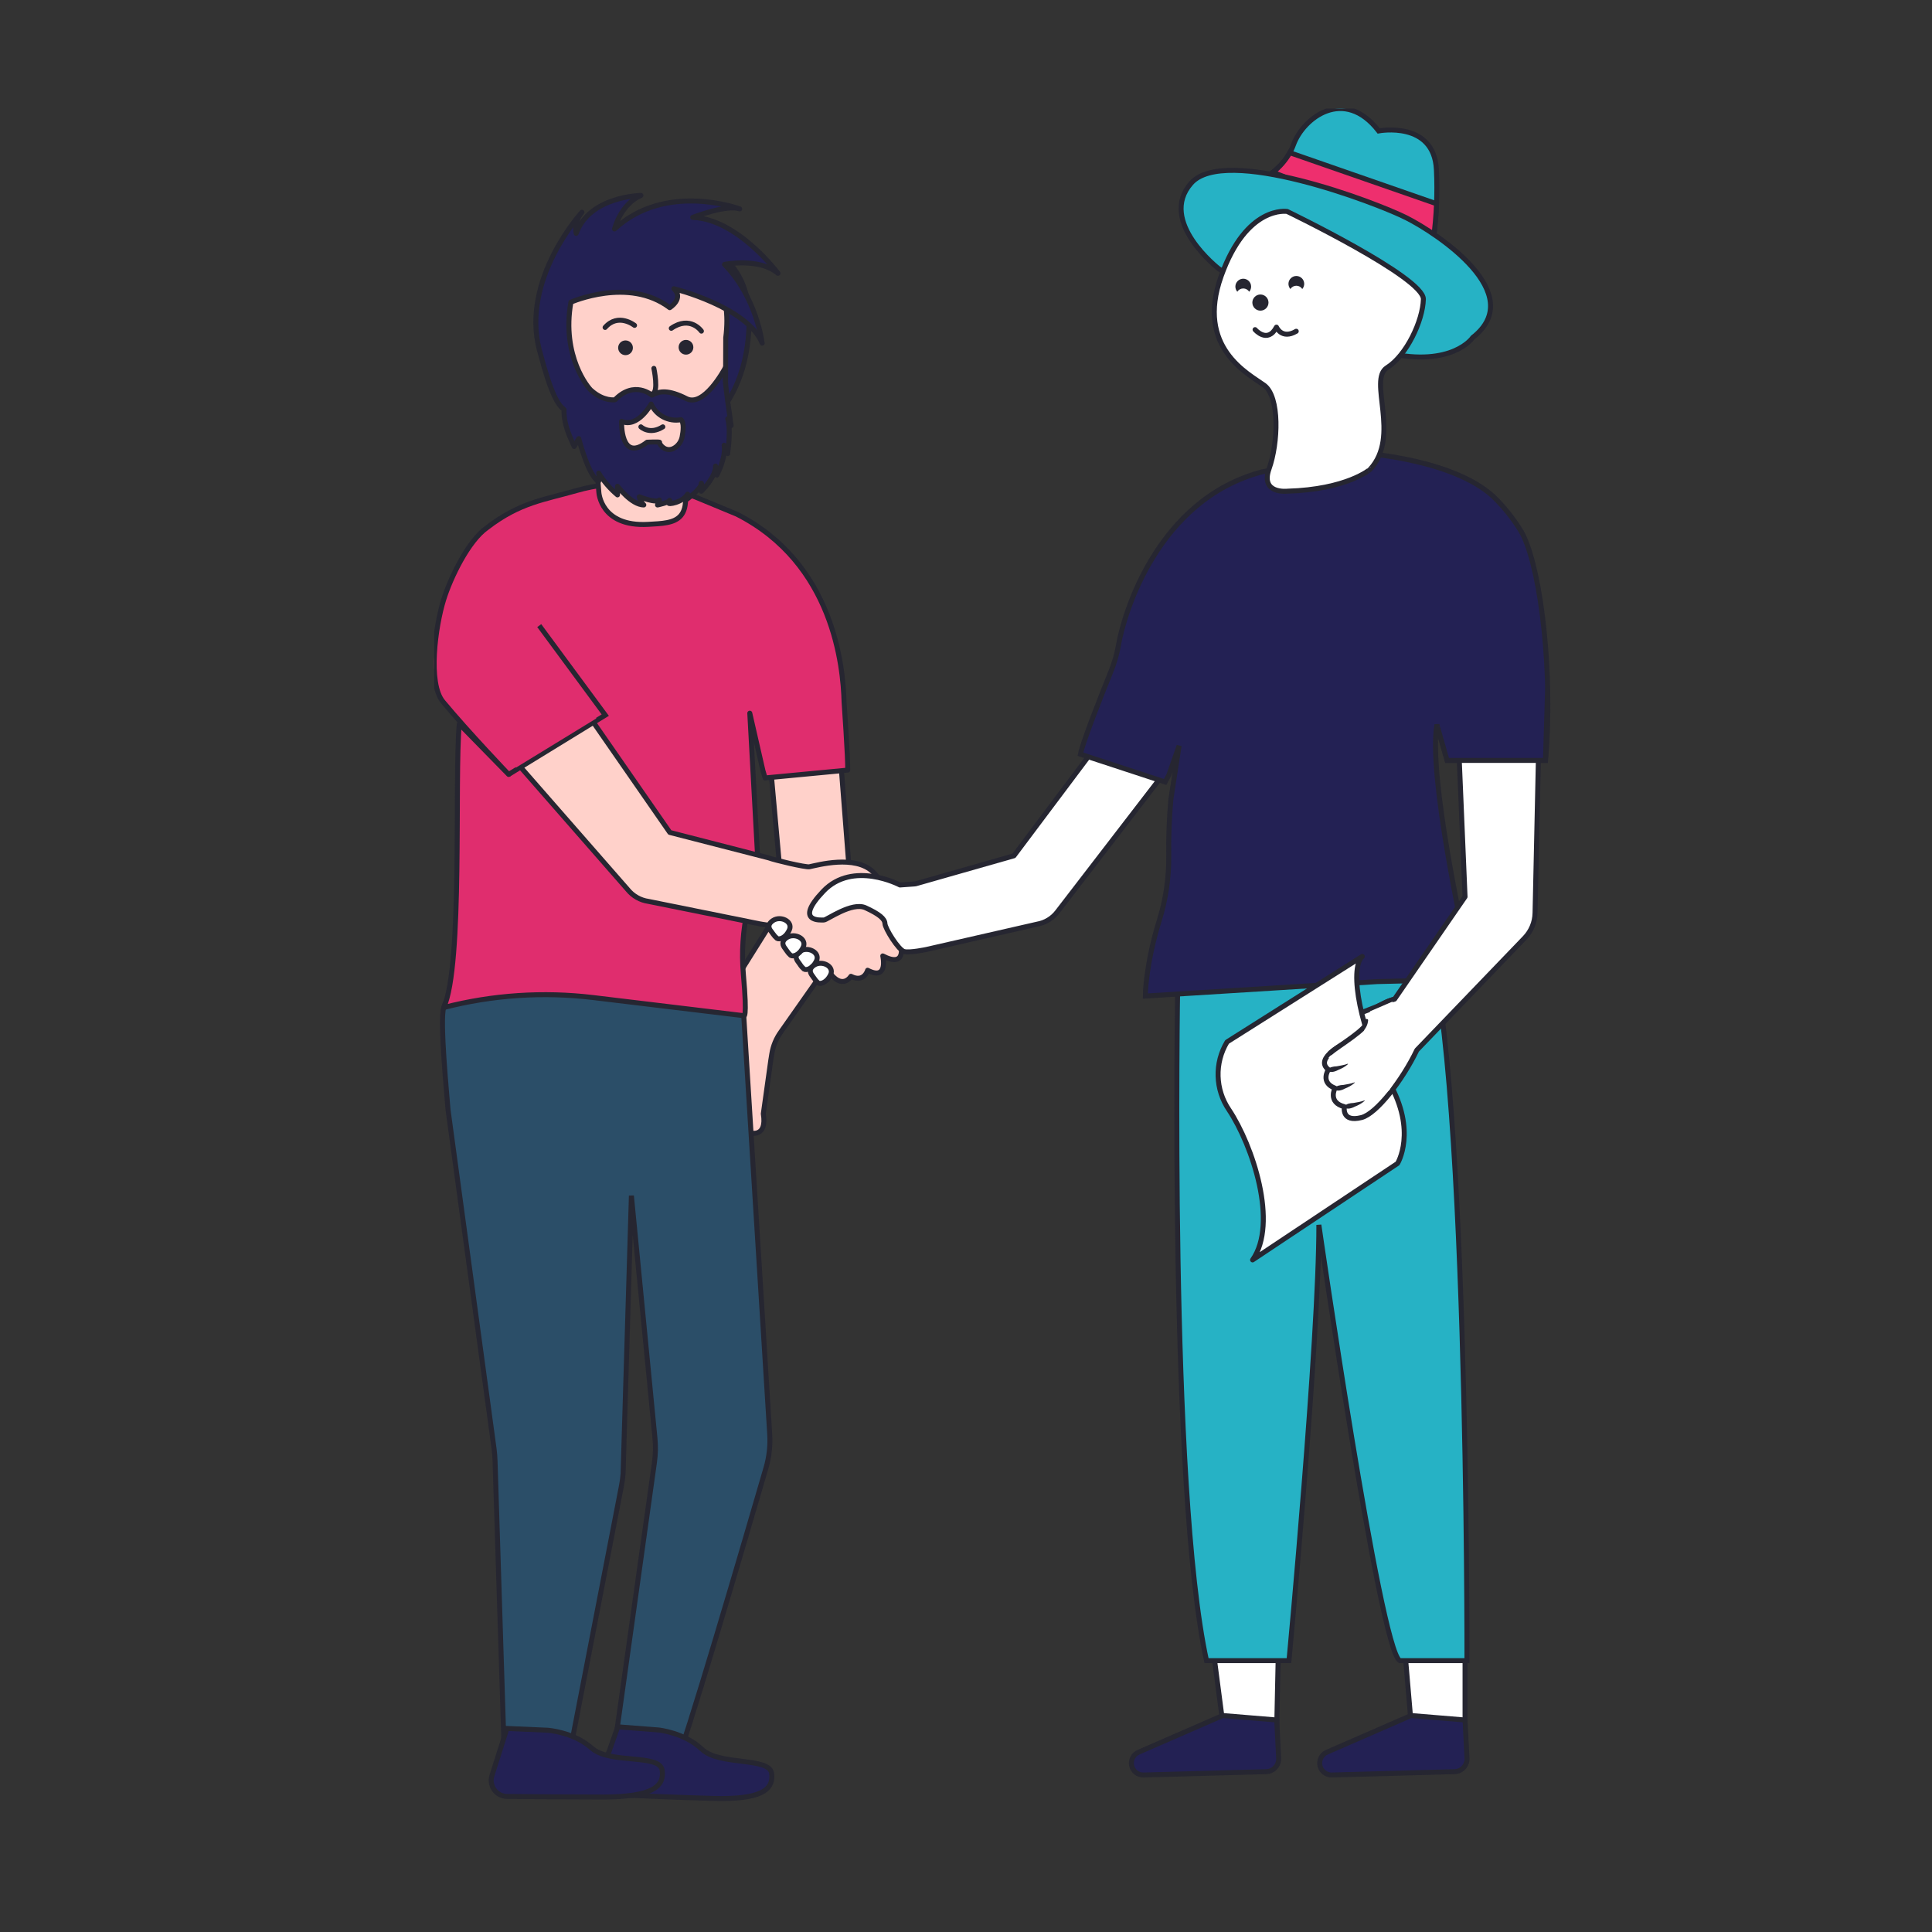 <svg width="178" height="178" viewBox="0 0 178 178" fill="none" xmlns="http://www.w3.org/2000/svg">
<rect x="0" y="0" width="178" height="178" fill="#333333" stroke="none"/>
<g clip-path="url(#clip0_1430_2081)">
<path d="M63.837 105.455C63.837 105.455 60.971 101.119 61.062 98.819C61.154 96.519 64.354 94.832 64.985 94.435C65.281 94.249 66.931 91.72 67.138 91.263L72.135 83.287L71.022 70.92L77.35 68.744L78.573 84.456C78.631 85.203 78.406 85.944 77.942 86.533L71.942 95.076C71.513 95.671 71.229 96.358 71.111 97.082L71.015 97.679L70.326 102.614C70.687 104.815 69.165 104.383 69.165 104.383C68.719 105.669 67.664 105.037 67.664 105.037C66.957 107.103 65.745 105.037 65.745 105.037C64.937 107.406 63.837 105.455 63.837 105.455Z" fill="#FFD1CA" stroke="#262631" stroke-width="0.459" stroke-linecap="round" stroke-linejoin="round"/>
<path d="M68.524 93.575L70.916 132.149C70.981 133.189 70.865 134.233 70.574 135.234C68.861 141.119 62.719 162.139 62.368 162.061C61.962 161.972 56.6 161.109 56.6 161.109L60.295 134.738C60.4 133.991 60.416 133.235 60.341 132.484L58.172 110.16L57.406 135.757C57.381 136.127 57.334 136.495 57.263 136.859L52.535 161.281L46.45 161.304L45.61 134.596C45.598 134.212 45.567 133.829 45.516 133.448L41.279 102.244C41.192 101.05 40.496 93.953 40.882 92.833C41.228 91.812 41.571 91.635 41.607 90.793C41.749 87.397 42.219 84.024 43.01 80.719L45.222 71.457L65.15 72.254L68.524 93.575Z" fill="#2B4E68" stroke="#262631" stroke-width="0.459"/>
<path d="M68.885 83.758C69.275 82.062 69.575 80.346 69.784 78.619L69.08 65.708L70.289 70.987L70.489 71.675L78.102 70.952C78.13 69.805 77.767 64.693 77.767 64.689C77.682 61.42 76.81 51.902 67.898 47.378L64.195 45.844C60.673 44.379 56.758 44.154 53.091 45.204C50.178 46.044 47.917 46.267 44.869 48.617C43.145 49.818 41.502 53.24 40.878 55.246C40.109 57.713 39.392 62.958 40.816 64.656C43.138 67.45 46.866 71.352 46.866 71.352L42.314 66.702C41.855 71.682 42.663 88.966 40.882 92.826C45.376 91.666 50.046 91.355 54.654 91.908L68.52 93.577C68.52 93.577 68.873 94.084 68.487 89.737C68.311 87.735 68.445 85.719 68.885 83.758Z" fill="#E02D6E" stroke="#262631" stroke-width="0.459" stroke-linecap="round" stroke-linejoin="round"/>
<path d="M60.652 159.385C60.652 159.385 63.048 159.615 64.669 161.162C66.289 162.709 70.903 161.85 71.095 163.395C71.288 164.94 70.06 165.824 65.633 165.69C62.745 165.608 58.976 165.461 56.725 165.353C56.257 165.333 55.827 165.093 55.566 164.705C55.304 164.318 55.242 163.829 55.398 163.388L56.915 159.096L60.652 159.385Z" fill="#232154" stroke="#262631" stroke-width="0.459"/>
<path d="M50.447 159.41C50.447 159.41 52.85 159.566 54.518 161.061C56.187 162.555 60.775 161.556 61.005 163.09C61.234 164.623 60.045 165.55 55.615 165.564C52.726 165.564 48.959 165.534 46.701 165.509C46.235 165.5 45.801 165.271 45.53 164.893C45.259 164.514 45.182 164.029 45.324 163.586L46.701 159.247L50.447 159.41Z" fill="#232154" stroke="#262631" stroke-width="0.459"/>
<path d="M61.444 23.032L62.821 22.015C62.821 22.015 69.052 22.589 69.018 29.509C68.984 36.429 65.245 39.05 65.245 39.05L55.517 28.396L61.444 23.032Z" fill="#232154" stroke="#262631" stroke-width="0.459"/>
<path d="M66.863 31.132C68.01 22.132 59.396 22.807 59.396 22.807L52.62 23.787C52.62 23.787 48.718 32.672 52.62 38.656C52.756 38.864 54.53 40.033 54.751 40.115L55.173 45.346C55.173 45.346 55.324 48.56 59.722 48.31C62.215 48.163 64.37 48.25 62.389 42.406C66.691 41.045 66.847 35.47 66.847 35.47C66.858 32.989 66.863 31.132 66.863 31.132Z" fill="#FFD1CA" stroke="#262631" stroke-width="0.459"/>
<circle cx="57.631" cy="32.043" r="0.679" fill="#262631"/>
<circle cx="63.201" cy="31.995" r="0.679" fill="#262631"/>
<path d="M64.623 30.507C64.623 30.507 63.608 29.034 61.846 30.248" stroke="#262631" stroke-width="0.459" stroke-linecap="round" stroke-linejoin="round"/>
<path d="M58.462 29.977C58.462 29.977 56.963 28.788 55.749 30.168" stroke="#262631" stroke-width="0.459" stroke-linecap="round" stroke-linejoin="round"/>
<path d="M82.991 87.059C82.991 87.059 82.087 81.94 80.437 80.334C78.787 78.727 75.305 79.709 74.572 79.858C74.23 79.927 71.29 79.229 70.826 79.039L61.71 76.695L54.578 66.413L47.722 70.402L57.847 81.975C58.319 82.556 58.994 82.939 59.736 83.046L69.97 85.112C69.97 85.112 70.466 85.206 70.992 85.259L71.077 85.317L71.536 85.794L76.333 89.466C77.588 91.303 78.399 89.948 78.399 89.948C79.608 90.575 79.936 89.391 79.936 89.391C81.874 90.405 81.332 88.071 81.332 88.071C83.538 89.23 82.991 87.059 82.991 87.059Z" fill="#FFD1CA" stroke="#262631" stroke-width="0.459" stroke-linecap="round" stroke-linejoin="round"/>
<path d="M71.219 86.042C71.168 85.962 71.112 85.885 71.052 85.812C70.88 85.606 70.627 85.213 71.206 84.818C71.91 84.336 73.078 84.892 72.725 85.674C72.371 86.457 71.777 86.581 71.593 86.457C71.45 86.337 71.324 86.197 71.219 86.042Z" fill="white" stroke="#262631" stroke-width="0.459" stroke-linecap="round" stroke-linejoin="round"/>
<path d="M73.705 88.853C73.654 88.778 73.599 88.702 73.542 88.624C73.376 88.413 73.133 88.016 73.723 87.635C74.439 87.175 75.591 87.758 75.219 88.53C74.848 89.301 74.249 89.411 74.072 89.282C73.929 89.158 73.805 89.014 73.705 88.853Z" fill="white" stroke="#262631" stroke-width="0.459" stroke-linecap="round" stroke-linejoin="round"/>
<path d="M75.006 90.129C74.956 90.05 74.903 89.974 74.845 89.9C74.68 89.689 74.437 89.292 75.024 88.911C75.743 88.452 76.895 89.032 76.523 89.806C76.151 90.579 75.552 90.687 75.375 90.559C75.233 90.434 75.108 90.289 75.006 90.129Z" fill="white" stroke="#262631" stroke-width="0.459" stroke-linecap="round" stroke-linejoin="round"/>
<path d="M72.481 87.593C72.432 87.514 72.378 87.437 72.321 87.364C72.156 87.153 71.912 86.753 72.5 86.374C73.218 85.915 74.37 86.496 73.999 87.27C73.627 88.043 73.028 88.151 72.851 88.022C72.708 87.898 72.584 87.753 72.481 87.593Z" fill="white" stroke="#262631" stroke-width="0.459" stroke-linecap="round" stroke-linejoin="round"/>
<path d="M100.867 68.914L93.415 78.846L84.364 81.426L84.21 81.444L82.914 81.536C82.914 81.536 78.585 79.241 75.851 82.112C73.117 84.983 75.638 84.765 75.915 84.761C76.193 84.756 78.493 83.062 79.746 83.638C80.999 84.215 81.516 84.644 81.532 85.094C81.548 85.543 82.78 87.534 83.306 87.669C83.832 87.804 85.372 87.472 85.372 87.472L95.551 85.146C96.29 85.019 96.954 84.618 97.41 84.024L107.019 71.535L100.867 68.914Z" fill="white" stroke="#262631" stroke-width="0.459" stroke-linecap="round" stroke-linejoin="round"/>
<path d="M114.914 150.592L111.703 151.453L112.649 158.694L117.627 159.105L117.808 150.592H114.914Z" fill="white" stroke="#262631" stroke-width="0.459" stroke-linecap="round" stroke-linejoin="round"/>
<path d="M131.431 151.166L129.425 151.967L130.001 158.706L134.979 159.117V150.994L131.201 150.592L131.431 151.166Z" fill="white" stroke="#262631" stroke-width="0.459" stroke-linecap="round" stroke-linejoin="round"/>
<path d="M113.819 86.834L108.504 90.83C108.504 90.83 107.696 137.171 111.161 153H118.757C118.757 153 121.529 123.407 121.511 112.853C121.511 112.853 127.121 151.852 128.957 153H135.154C135.154 153 135.28 95.032 131.146 85.475L113.819 86.834Z" fill="#26B2C5" stroke="#262631" stroke-width="0.459"/>
<path d="M132.388 66.761L133.332 70.06H142.394C142.446 69.47 142.481 69.011 142.499 68.724C142.999 60.436 141.735 51.475 140.071 48.831C139.463 47.856 138.755 46.948 137.959 46.12C134.42 42.324 125.62 41.759 125.62 41.759L116.262 43.478C106.601 46.035 103.523 56.619 103.048 59.43V59.446C102.895 60.302 102.651 61.138 102.32 61.941C101.521 63.918 99.756 68.357 99.543 69.486L107.347 72.047L107.687 71.412L108.635 68.703L107.877 73.638C107.72 75.372 107.654 77.112 107.68 78.853C107.699 80.861 107.407 82.86 106.814 84.779C105.524 88.95 105.52 91.769 105.52 91.769L126.882 90.437L135.698 90.224C134.734 85.966 131.58 71.364 132.388 66.761Z" fill="#232154" stroke="#262631" stroke-width="0.459"/>
<path d="M115.791 16.786C115.791 16.786 118.282 15.781 119.174 13.327C120.067 10.874 123.825 7.936 127.022 12.062C127.022 12.062 132.118 11.096 132.34 15.634C132.563 20.172 131.819 23.406 131.819 23.406L115.791 16.786Z" fill="#26B2C5" stroke="#262631" stroke-width="0.459"/>
<path d="M117.281 15.87L132.086 21.838C132.193 21.056 132.301 20.014 132.352 18.772L118.833 14.069C118.438 14.765 117.911 15.377 117.281 15.87Z" fill="#EE2F6E" stroke="#262631" stroke-width="0.459"/>
<path d="M131.427 93.706C130.522 91.901 129.329 91.516 127.525 92.427C125.473 93.467 121.036 94.493 121.557 95.836C122.053 97.089 124.171 95.985 124.171 95.985C124.171 95.985 121.043 97.468 122.445 98.537" fill="white"/>
<path d="M131.427 93.706C130.522 91.901 129.329 91.516 127.525 92.427C125.473 93.467 121.036 94.493 121.557 95.836C122.053 97.089 124.171 95.985 124.171 95.985C124.171 95.985 121.043 97.468 122.445 98.537" stroke="#262631" stroke-width="0.459" stroke-linecap="round" stroke-linejoin="round"/>
<path d="M115.403 116.078L128.757 107.193C128.757 107.193 130.579 104.245 127.972 99.689C125.365 95.133 124.263 89.269 125.514 88.119L113.053 95.994C111.885 97.938 111.956 100.384 113.234 102.258C115.419 105.551 117.774 112.699 115.403 116.078Z" fill="white" stroke="#262631" stroke-width="0.459" stroke-linecap="round" stroke-linejoin="round"/>
<path d="M134.355 67.868L134.979 82.624L128.486 92.051C128.13 92.14 127.786 92.271 127.46 92.441C125.408 93.481 127.29 93.113 126.45 94.277C125.762 95.227 124.116 95.989 124.116 95.989C124.116 95.989 120.985 97.472 122.39 98.544C122.39 98.544 121.598 99.726 122.998 100.254C122.998 100.254 122.291 101.555 123.863 101.964C123.863 101.964 123.567 103.44 125.443 102.962C126.82 102.613 129.216 99.519 130.54 96.745L140.472 86.416C141.068 85.798 141.409 84.979 141.427 84.12L141.819 66.089L134.355 67.868Z" fill="white" stroke="#262631" stroke-width="0.459" stroke-linecap="round" stroke-linejoin="round"/>
<path d="M124.194 98.041C124.06 98.163 123.913 98.269 123.755 98.358C123.598 98.444 123.435 98.521 123.269 98.588C123.112 98.675 122.941 98.733 122.764 98.76C122.572 98.775 122.379 98.739 122.206 98.654C122.193 98.647 122.188 98.631 122.195 98.618C122.325 98.486 122.481 98.384 122.654 98.317C122.818 98.271 122.988 98.245 123.159 98.241C123.326 98.211 123.494 98.184 123.661 98.147C123.83 98.115 123.996 98.069 124.157 98.009C124.169 98.004 124.182 98.01 124.187 98.021C124.193 98.026 124.196 98.034 124.194 98.041Z" fill="#262631"/>
<path d="M124.813 99.758C124.681 99.881 124.533 99.986 124.375 100.073C124.219 100.161 124.057 100.238 123.891 100.302C123.734 100.391 123.562 100.45 123.383 100.477C123.192 100.492 123 100.456 122.828 100.371C122.821 100.368 122.816 100.363 122.813 100.356C122.811 100.349 122.811 100.341 122.814 100.334C122.944 100.203 123.1 100.1 123.273 100.034C123.437 99.987 123.606 99.961 123.776 99.956C123.943 99.928 124.113 99.901 124.278 99.864C124.448 99.832 124.614 99.785 124.777 99.726C124.78 99.722 124.786 99.72 124.791 99.72C124.797 99.72 124.802 99.722 124.806 99.726C124.816 99.734 124.819 99.747 124.813 99.758Z" fill="#262631"/>
<path d="M125.732 101.42C125.597 101.541 125.45 101.646 125.293 101.734C125.136 101.822 124.974 101.898 124.807 101.964C124.649 102.051 124.477 102.109 124.299 102.136C124.108 102.152 123.916 102.117 123.744 102.033C123.739 102.028 123.736 102.021 123.736 102.013C123.736 102.006 123.739 101.999 123.744 101.994C123.875 101.863 124.031 101.762 124.203 101.695C124.367 101.648 124.537 101.622 124.708 101.617C124.876 101.59 125.043 101.562 125.211 101.526C125.379 101.492 125.545 101.445 125.706 101.386C125.712 101.383 125.719 101.384 125.724 101.386C125.73 101.389 125.734 101.393 125.736 101.399C125.738 101.407 125.736 101.414 125.732 101.42Z" fill="#262631"/>
<path d="M125.961 93.901L126.02 94.091C125.998 94.341 125.919 94.583 125.791 94.798C125.561 95.186 126.87 95.2 126.87 95.2L127.813 93.568L128.311 92.273L126.245 93.166L125.961 93.901Z" fill="white"/>
<path d="M122.404 97.445C122.404 97.445 124.594 94.959 127.589 93.827C130.584 92.696 125.585 96.954 125.585 96.954L123.003 98.122L122.404 97.445Z" fill="white"/>
<path d="M122.571 97.002C123.278 96.386 126.126 94.706 125.901 94.112" stroke="#262631" stroke-width="0.459" stroke-linecap="round" stroke-linejoin="round"/>
<path d="M126.048 93.745C126.081 94.127 125.973 94.509 125.743 94.816C125.47 95.184 126.367 95.158 126.367 95.158L126.746 94.254L126.048 93.745Z" fill="white"/>
<path d="M126.209 95.774L124.157 97.231L127.288 100.885L127.999 100.44L128.699 99.272L127.614 95.829L126.209 95.774Z" fill="white"/>
<path d="M112.284 24.758C112.284 24.758 106.656 20.396 109.741 16.88C112.826 13.364 126.781 18.654 129.595 20.08C132.409 21.505 140.853 27.057 135.687 31.097C135.687 31.097 133.837 33.872 127.823 32.522C121.809 31.173 112.284 24.758 112.284 24.758Z" fill="#26B2C5" stroke="#262631" stroke-width="0.459"/>
<path d="M118.598 45.255C118.598 45.255 116.087 45.535 116.925 43.189C117.763 40.843 117.928 36.551 116.466 35.49C115.004 34.43 110.163 32.031 112.506 25.449C114.85 18.866 118.587 19.481 118.587 19.481C118.587 19.481 131.195 25.561 131.139 27.569C131.084 29.578 129.576 32.757 127.791 33.872C126.005 34.988 129.074 40.177 126.23 43.244C126.241 43.246 124.086 45.101 118.598 45.255Z" fill="white" stroke="#262631" stroke-width="0.459" stroke-linecap="round" stroke-linejoin="round"/>
<circle cx="116.126" cy="27.877" r="0.744" fill="#262631"/>
<path d="M115.633 30.369C115.633 30.369 116.78 31.708 117.604 30.14C117.604 30.14 118.086 31.306 119.427 30.519" stroke="#262631" stroke-width="0.459" stroke-linecap="round" stroke-linejoin="round"/>
<path d="M114.544 26.576C114.767 26.576 114.973 26.691 115.092 26.879C115.346 26.586 115.324 26.146 115.044 25.879C114.764 25.612 114.324 25.612 114.044 25.879C113.763 26.146 113.742 26.586 113.995 26.879C114.114 26.69 114.321 26.576 114.544 26.576Z" fill="#262631"/>
<path d="M119.436 26.325C119.658 26.325 119.865 26.44 119.982 26.628C120.236 26.336 120.216 25.895 119.936 25.628C119.655 25.36 119.214 25.36 118.934 25.628C118.654 25.895 118.633 26.336 118.887 26.628C119.005 26.439 119.213 26.324 119.436 26.325Z" fill="#262631"/>
<path d="M117.628 158.467L117.807 161.99C117.823 162.307 117.71 162.618 117.494 162.852C117.278 163.085 116.977 163.221 116.659 163.229L105.359 163.535C104.831 163.549 104.367 163.184 104.258 162.667C104.152 162.159 104.416 161.646 104.891 161.437L112.649 158.056L117.628 158.467Z" fill="#232154" stroke="#262631" stroke-width="0.459"/>
<path d="M134.979 158.467L135.158 161.99C135.174 162.307 135.062 162.618 134.846 162.852C134.63 163.085 134.328 163.221 134.011 163.229L122.711 163.535C122.182 163.549 121.719 163.184 121.609 162.667C121.503 162.159 121.767 161.645 122.243 161.437L130.001 158.056L134.979 158.467Z" fill="#232154" stroke="#262631" stroke-width="0.459"/>
<path d="M132.45 66.998L133.325 70.06H142.386L142.586 63.452" fill="#232154"/>
<path d="M132.45 66.998L133.325 70.06H142.386L142.586 63.452" stroke="#262631" stroke-width="0.459"/>
<path d="M49.682 57.64L55.765 65.887L46.866 71.347" stroke="#262631" stroke-width="0.459"/>
<path d="M46.901 67.994L47.527 70.727L54.953 66.183L51.861 63.952L46.901 67.994Z" fill="#E02D6E"/>
<path d="M60.243 33.939C60.243 33.939 60.716 36.12 60.105 36.292" stroke="#262631" stroke-width="0.459" stroke-linecap="round" stroke-linejoin="round"/>
<path d="M59.045 39.326C59.045 39.326 59.851 40.095 61.069 39.326" stroke="#262631" stroke-width="0.459" stroke-linecap="round" stroke-linejoin="round"/>
<path d="M67.346 39.08C67.346 39.164 67.362 39.209 67.362 39.209C67.358 39.164 67.353 39.121 67.346 39.08Z" fill="#232154" stroke="#262631" stroke-width="0.459" stroke-linecap="round" stroke-linejoin="round"/>
<path d="M67.05 41.71C67.05 41.735 67.05 41.76 67.05 41.788C67.05 41.815 67.043 41.76 67.05 41.71Z" fill="#232154" stroke="#262631" stroke-width="0.459" stroke-linecap="round" stroke-linejoin="round"/>
<path fill-rule="evenodd" clip-rule="evenodd" d="M63.819 20.032C67.95 20.16 71.678 25.18 71.678 25.18C69.979 23.734 66.759 24.342 66.747 24.365C69.715 27.383 70.222 31.618 70.222 31.618C68.852 28.272 62.083 26.598 62.083 26.598C63.045 27.51 61.702 28.347 61.702 28.347C57.924 25.481 52.599 27.84 52.599 27.84C51.711 32.835 54.247 35.803 54.452 35.954C55.624 37.014 56.664 36.828 56.664 36.828C58.445 34.997 60.066 36.411 60.066 36.411C60.745 36.016 61.59 35.887 63.247 36.73C64.837 37.538 66.688 34.14 66.837 33.861C66.651 34.262 67.006 36.73 67.213 38.172C67.273 38.595 67.322 38.93 67.34 39.099C67.317 38.895 67.212 38.71 67.048 38.587C67.33 39.434 67.101 41.327 67.048 41.729C67.08 41.449 66.951 41.174 66.715 41.02C66.913 42.131 66.047 43.774 66.047 43.774C66.153 43.57 65.923 42.934 65.923 42.934C65.949 43.976 64.613 45.261 64.613 45.261C64.842 45.016 64.613 44.515 64.613 44.515C64.638 45.059 63.178 46.074 63.178 46.074L63.35 45.53C62.905 46.299 61.468 46.535 61.617 46.322C61.767 46.108 61.693 46.092 61.693 46.092C61.617 46.315 60.578 46.524 60.578 46.524L60.752 46.065C60.456 46.388 58.895 45.769 58.895 45.769C58.96 46.055 59.107 46.317 59.318 46.521C58.179 46.521 56.892 44.798 56.892 44.798V45.596C56.211 45.024 55.626 44.347 55.159 43.59C55.214 43.835 55.214 44.089 55.159 44.334C54.261 44.013 53.322 40.409 53.322 40.409L52.9 41.134C52.862 41.047 52.819 40.95 52.771 40.844C52.436 40.102 51.908 38.93 51.968 37.74C51.41 37.294 50.784 36.406 49.696 32.263C47.972 25.696 53.616 19.552 53.616 19.552C53.152 20.088 52.957 20.805 53.084 21.503C54.335 18.055 59.051 18.005 59.051 18.005C57.151 18.84 56.618 21.097 56.618 21.097C61.358 16.71 68.154 19.247 68.154 19.247C66.938 18.815 63.819 20.032 63.819 20.032ZM66.846 33.842C66.846 33.842 66.843 33.849 66.837 33.861C66.84 33.854 66.843 33.848 66.846 33.842ZM59.991 37.228C59.991 37.228 58.751 39.484 57.266 38.816C57.266 38.816 57.133 42.675 59.619 40.742C59.619 40.742 60.849 40.682 60.767 40.758C60.684 40.834 61.322 41.846 62.222 41.217C62.55 40.985 62.775 40.633 62.848 40.237C62.947 39.739 63.039 38.959 62.745 38.667C61.605 38.876 60.47 38.283 59.991 37.228Z" fill="#232154"/>
<path d="M71.678 25.18L71.529 25.355C71.618 25.43 71.749 25.427 71.835 25.348C71.92 25.268 71.932 25.137 71.862 25.043L71.678 25.18ZM63.819 20.032L63.735 19.818C63.634 19.857 63.574 19.963 63.593 20.07C63.611 20.178 63.703 20.258 63.812 20.261L63.819 20.032ZM66.747 24.365L66.542 24.262C66.498 24.35 66.515 24.456 66.584 24.526L66.747 24.365ZM70.222 31.618L70.01 31.705C70.054 31.811 70.169 31.869 70.28 31.84C70.391 31.811 70.464 31.705 70.45 31.591L70.222 31.618ZM62.083 26.598L62.139 26.376C62.037 26.351 61.932 26.397 61.882 26.488C61.832 26.58 61.85 26.693 61.926 26.765L62.083 26.598ZM61.702 28.347L61.564 28.53C61.639 28.588 61.743 28.593 61.824 28.542L61.702 28.347ZM52.599 27.84L52.506 27.63C52.437 27.661 52.387 27.725 52.373 27.8L52.599 27.84ZM54.452 35.954L54.606 35.784C54.6 35.779 54.594 35.774 54.588 35.77L54.452 35.954ZM56.664 36.828L56.705 37.054C56.752 37.046 56.795 37.023 56.829 36.989L56.664 36.828ZM60.066 36.411L59.915 36.584C59.989 36.648 60.096 36.659 60.181 36.609L60.066 36.411ZM63.247 36.73L63.351 36.525L63.247 36.73ZM67.213 38.172L67.44 38.139L67.213 38.172ZM67.34 39.099L67.112 39.124C67.126 39.25 67.239 39.34 67.365 39.327C67.49 39.313 67.581 39.2 67.568 39.074L67.34 39.099ZM67.048 38.587L67.186 38.403C67.106 38.343 66.996 38.342 66.914 38.4C66.832 38.459 66.799 38.564 66.83 38.659L67.048 38.587ZM67.048 41.729L66.82 41.703C66.806 41.828 66.895 41.941 67.02 41.957C67.145 41.972 67.259 41.884 67.276 41.759L67.048 41.729ZM66.715 41.02L66.841 40.828C66.765 40.778 66.665 40.778 66.589 40.828C66.513 40.878 66.473 40.97 66.489 41.06L66.715 41.02ZM66.047 43.774L65.844 43.669C65.785 43.781 65.829 43.919 65.941 43.977C66.053 44.036 66.192 43.993 66.251 43.881L66.047 43.774ZM65.923 42.934L66.139 42.856C66.101 42.75 65.992 42.688 65.881 42.708C65.77 42.729 65.691 42.827 65.694 42.94L65.923 42.934ZM64.613 45.261L64.445 45.105C64.36 45.196 64.363 45.337 64.452 45.425C64.54 45.512 64.682 45.513 64.772 45.427L64.613 45.261ZM64.613 44.515L64.822 44.42C64.776 44.32 64.665 44.266 64.559 44.292C64.452 44.318 64.379 44.416 64.383 44.526L64.613 44.515ZM63.178 46.074L62.959 46.005C62.93 46.098 62.963 46.2 63.042 46.259C63.121 46.317 63.229 46.318 63.309 46.262L63.178 46.074ZM63.35 45.53L63.569 45.599C63.605 45.487 63.55 45.367 63.443 45.32C63.336 45.273 63.211 45.313 63.152 45.415L63.35 45.53ZM61.693 46.092L61.742 45.868C61.628 45.843 61.514 45.908 61.476 46.018L61.693 46.092ZM60.578 46.524L60.363 46.442C60.334 46.52 60.349 46.608 60.403 46.672C60.457 46.736 60.541 46.765 60.623 46.749L60.578 46.524ZM60.752 46.065L60.967 46.146C61.006 46.043 60.966 45.927 60.873 45.869C60.779 45.812 60.657 45.828 60.583 45.91L60.752 46.065ZM58.895 45.769L58.98 45.555C58.901 45.524 58.811 45.539 58.746 45.594C58.681 45.65 58.653 45.736 58.671 45.819L58.895 45.769ZM59.318 46.521V46.751C59.411 46.751 59.495 46.694 59.53 46.608C59.565 46.521 59.545 46.422 59.478 46.357L59.318 46.521ZM56.892 44.798L57.075 44.66C57.016 44.581 56.913 44.549 56.819 44.58C56.725 44.611 56.662 44.699 56.662 44.798H56.892ZM56.892 45.596L56.744 45.772C56.812 45.83 56.907 45.842 56.988 45.804C57.069 45.767 57.121 45.686 57.121 45.596H56.892ZM55.159 43.59L55.354 43.47C55.295 43.374 55.176 43.335 55.072 43.378C54.968 43.42 54.91 43.532 54.935 43.641L55.159 43.59ZM55.159 44.334L55.081 44.55C55.143 44.572 55.211 44.567 55.269 44.535C55.327 44.504 55.368 44.449 55.382 44.385L55.159 44.334ZM53.322 40.409L53.544 40.351C53.521 40.261 53.446 40.194 53.353 40.182C53.261 40.169 53.171 40.213 53.124 40.294L53.322 40.409ZM52.9 41.134L52.689 41.225C52.724 41.305 52.8 41.358 52.886 41.364C52.973 41.369 53.055 41.325 53.098 41.25L52.9 41.134ZM52.771 40.844L52.98 40.749H52.98L52.771 40.844ZM51.968 37.74L52.197 37.751C52.201 37.678 52.169 37.606 52.111 37.56L51.968 37.74ZM49.696 32.263L49.474 32.321L49.474 32.321L49.696 32.263ZM53.616 19.552L53.79 19.702C53.872 19.607 53.862 19.464 53.769 19.381C53.675 19.297 53.532 19.304 53.447 19.397L53.616 19.552ZM53.084 21.503L52.858 21.544C52.876 21.646 52.961 21.723 53.064 21.732C53.168 21.74 53.264 21.679 53.299 21.581L53.084 21.503ZM59.051 18.005L59.144 18.215C59.244 18.171 59.299 18.063 59.276 17.956C59.253 17.85 59.158 17.774 59.049 17.775L59.051 18.005ZM56.618 21.097L56.395 21.044C56.372 21.142 56.416 21.244 56.503 21.295C56.59 21.346 56.7 21.334 56.774 21.265L56.618 21.097ZM68.154 19.247L68.078 19.463C68.197 19.505 68.327 19.444 68.37 19.325C68.413 19.207 68.353 19.076 68.235 19.032L68.154 19.247ZM66.846 33.842L67.05 33.948C67.107 33.839 67.067 33.703 66.959 33.642C66.851 33.582 66.715 33.617 66.65 33.723L66.846 33.842ZM57.266 38.816L57.36 38.607C57.291 38.576 57.21 38.581 57.145 38.621C57.08 38.662 57.039 38.732 57.037 38.809L57.266 38.816ZM59.991 37.228L60.2 37.133C60.164 37.054 60.086 37.002 59.999 36.999C59.913 36.995 59.831 37.041 59.789 37.117L59.991 37.228ZM59.619 40.742L59.608 40.513C59.56 40.515 59.515 40.532 59.478 40.561L59.619 40.742ZM62.222 41.217L62.353 41.405L62.354 41.405L62.222 41.217ZM62.848 40.237L62.623 40.193L62.623 40.196L62.848 40.237ZM62.745 38.667L62.907 38.504C62.853 38.451 62.778 38.428 62.704 38.441L62.745 38.667ZM71.678 25.18C71.862 25.043 71.862 25.043 71.862 25.043C71.862 25.043 71.862 25.043 71.862 25.043C71.862 25.043 71.861 25.042 71.861 25.042C71.861 25.041 71.86 25.04 71.859 25.039C71.857 25.036 71.854 25.032 71.85 25.027C71.842 25.017 71.831 25.003 71.817 24.984C71.788 24.946 71.745 24.89 71.689 24.821C71.577 24.681 71.413 24.482 71.203 24.242C70.785 23.764 70.183 23.125 69.449 22.482C67.991 21.202 65.975 19.869 63.826 19.802L63.812 20.261C65.794 20.323 67.707 21.564 69.146 22.826C69.861 23.454 70.449 24.078 70.858 24.545C71.063 24.778 71.222 24.972 71.33 25.107C71.384 25.175 71.425 25.228 71.453 25.264C71.467 25.281 71.477 25.295 71.484 25.304C71.487 25.308 71.49 25.312 71.491 25.314C71.492 25.315 71.493 25.316 71.493 25.316C71.493 25.317 71.493 25.317 71.493 25.317C71.493 25.317 71.493 25.317 71.493 25.317C71.493 25.317 71.493 25.317 71.678 25.18ZM66.953 24.468C66.929 24.515 66.895 24.541 66.886 24.548C66.872 24.558 66.86 24.565 66.854 24.568C66.842 24.574 66.832 24.578 66.829 24.579C66.825 24.581 66.822 24.582 66.821 24.582C66.819 24.582 66.819 24.583 66.819 24.583C66.819 24.583 66.819 24.583 66.82 24.582C66.82 24.582 66.822 24.582 66.823 24.581C66.826 24.581 66.83 24.58 66.835 24.579C66.855 24.574 66.888 24.568 66.932 24.56C67.02 24.545 67.149 24.526 67.31 24.507C67.632 24.471 68.078 24.439 68.574 24.451C69.578 24.477 70.741 24.684 71.529 25.355L71.826 25.005C70.916 24.23 69.619 24.018 68.586 23.992C68.064 23.979 67.596 24.013 67.258 24.051C67.089 24.071 66.951 24.091 66.854 24.108C66.805 24.116 66.766 24.124 66.737 24.13C66.723 24.133 66.709 24.137 66.697 24.14C66.692 24.142 66.682 24.144 66.671 24.148C66.666 24.15 66.655 24.154 66.642 24.161C66.636 24.164 66.624 24.171 66.61 24.181C66.6 24.189 66.566 24.215 66.542 24.262L66.953 24.468ZM70.222 31.618C70.45 31.591 70.45 31.591 70.45 31.591C70.45 31.591 70.45 31.59 70.45 31.59C70.45 31.59 70.45 31.59 70.45 31.59C70.45 31.589 70.45 31.588 70.45 31.587C70.45 31.584 70.449 31.581 70.449 31.576C70.447 31.568 70.446 31.555 70.443 31.538C70.439 31.505 70.432 31.456 70.421 31.394C70.401 31.269 70.369 31.088 70.321 30.862C70.226 30.41 70.067 29.777 69.815 29.048C69.31 27.593 68.427 25.746 66.911 24.204L66.584 24.526C68.036 26.003 68.89 27.782 69.381 29.199C69.626 29.906 69.78 30.52 69.872 30.957C69.918 31.175 69.949 31.349 69.968 31.467C69.978 31.526 69.984 31.572 69.989 31.602C69.991 31.617 69.992 31.628 69.993 31.635C69.994 31.639 69.994 31.642 69.994 31.643C69.994 31.644 69.995 31.645 69.995 31.645C69.995 31.645 69.995 31.645 69.995 31.646C69.995 31.646 69.995 31.646 69.995 31.646C69.995 31.645 69.995 31.645 70.222 31.618ZM62.083 26.598C62.028 26.821 62.028 26.821 62.028 26.821C62.028 26.821 62.028 26.821 62.029 26.821C62.029 26.821 62.029 26.821 62.029 26.821C62.03 26.822 62.031 26.822 62.032 26.822C62.035 26.823 62.04 26.824 62.046 26.826C62.059 26.829 62.077 26.834 62.102 26.84C62.151 26.853 62.223 26.872 62.315 26.898C62.501 26.95 62.768 27.027 63.093 27.131C63.743 27.338 64.623 27.649 65.545 28.063C66.468 28.477 67.425 28.992 68.234 29.605C69.044 30.22 69.689 30.922 70.01 31.705L70.435 31.531C70.071 30.642 69.355 29.879 68.511 29.239C67.665 28.598 66.674 28.066 65.733 27.644C64.791 27.221 63.894 26.904 63.232 26.694C62.901 26.588 62.629 26.509 62.438 26.456C62.343 26.429 62.269 26.409 62.218 26.396C62.192 26.389 62.173 26.384 62.16 26.381C62.153 26.379 62.148 26.378 62.144 26.377C62.142 26.377 62.141 26.376 62.14 26.376C62.14 26.376 62.139 26.376 62.139 26.376C62.139 26.376 62.139 26.376 62.139 26.376C62.139 26.376 62.139 26.376 62.083 26.598ZM61.702 28.347C61.824 28.542 61.824 28.542 61.824 28.542C61.824 28.542 61.824 28.542 61.824 28.542C61.824 28.542 61.825 28.542 61.825 28.542C61.825 28.541 61.826 28.541 61.826 28.541C61.827 28.54 61.829 28.539 61.83 28.538C61.834 28.536 61.838 28.533 61.844 28.529C61.855 28.521 61.871 28.511 61.891 28.497C61.93 28.469 61.984 28.429 62.044 28.378C62.165 28.278 62.32 28.128 62.445 27.942C62.569 27.756 62.671 27.517 62.659 27.246C62.646 26.968 62.516 26.692 62.241 26.432L61.926 26.765C62.132 26.961 62.194 27.131 62.2 27.267C62.207 27.408 62.154 27.55 62.063 27.687C61.971 27.824 61.851 27.941 61.75 28.026C61.7 28.068 61.656 28.101 61.626 28.122C61.61 28.133 61.598 28.141 61.59 28.146C61.587 28.149 61.584 28.151 61.582 28.152C61.581 28.152 61.581 28.153 61.581 28.153C61.581 28.153 61.581 28.153 61.581 28.153C61.581 28.153 61.581 28.153 61.581 28.153C61.581 28.153 61.581 28.153 61.581 28.153C61.581 28.153 61.581 28.153 61.702 28.347ZM52.599 27.84C52.692 28.05 52.692 28.05 52.692 28.05C52.692 28.05 52.692 28.05 52.692 28.05C52.692 28.05 52.693 28.05 52.693 28.05C52.693 28.05 52.694 28.049 52.695 28.049C52.697 28.048 52.701 28.046 52.705 28.044C52.715 28.04 52.729 28.034 52.748 28.026C52.786 28.011 52.843 27.987 52.918 27.959C53.067 27.901 53.285 27.822 53.56 27.735C54.108 27.562 54.878 27.36 55.763 27.246C57.538 27.018 59.743 27.149 61.564 28.53L61.841 28.165C59.884 26.679 57.537 26.556 55.705 26.791C54.786 26.909 53.989 27.118 53.421 27.297C53.137 27.387 52.91 27.47 52.753 27.53C52.675 27.56 52.614 27.585 52.572 27.602C52.551 27.611 52.535 27.618 52.524 27.623C52.519 27.625 52.514 27.627 52.511 27.628C52.51 27.629 52.509 27.629 52.508 27.63C52.508 27.63 52.507 27.63 52.507 27.63C52.507 27.63 52.507 27.63 52.507 27.63C52.506 27.63 52.506 27.63 52.599 27.84ZM54.588 35.77C54.593 35.773 54.583 35.765 54.554 35.735C54.529 35.708 54.495 35.67 54.454 35.62C54.372 35.521 54.264 35.38 54.142 35.197C53.897 34.832 53.597 34.305 53.329 33.629C52.794 32.278 52.39 30.331 52.825 27.88L52.373 27.8C51.921 30.344 52.34 32.378 52.902 33.798C53.183 34.507 53.5 35.062 53.76 35.452C53.891 35.647 54.008 35.801 54.1 35.913C54.186 36.017 54.264 36.101 54.315 36.138L54.588 35.77ZM56.664 36.828C56.624 36.602 56.624 36.602 56.624 36.602C56.624 36.602 56.624 36.602 56.624 36.602C56.624 36.602 56.625 36.602 56.625 36.602C56.625 36.602 56.625 36.602 56.625 36.602C56.625 36.602 56.625 36.602 56.625 36.602C56.625 36.602 56.623 36.603 56.621 36.603C56.616 36.604 56.607 36.605 56.595 36.606C56.571 36.608 56.532 36.611 56.482 36.611C56.381 36.612 56.231 36.604 56.045 36.564C55.676 36.486 55.16 36.285 54.606 35.784L54.298 36.124C54.916 36.683 55.506 36.919 55.95 37.013C56.171 37.06 56.355 37.071 56.485 37.071C56.55 37.07 56.603 37.066 56.64 37.063C56.658 37.061 56.673 37.059 56.684 37.058C56.69 37.057 56.694 37.056 56.697 37.056C56.699 37.055 56.701 37.055 56.702 37.055C56.702 37.055 56.703 37.055 56.703 37.055C56.704 37.055 56.704 37.054 56.704 37.054C56.704 37.054 56.704 37.054 56.704 37.054C56.705 37.054 56.705 37.054 56.664 36.828ZM60.066 36.411C60.217 36.238 60.217 36.238 60.217 36.238C60.217 36.237 60.216 36.237 60.216 36.237C60.216 36.237 60.216 36.237 60.216 36.237C60.215 36.236 60.215 36.236 60.214 36.235C60.213 36.234 60.211 36.233 60.209 36.231C60.205 36.227 60.199 36.222 60.191 36.217C60.176 36.205 60.155 36.188 60.129 36.169C60.075 36.129 59.998 36.076 59.9 36.02C59.704 35.907 59.422 35.776 59.078 35.708C58.374 35.568 57.445 35.697 56.5 36.668L56.829 36.989C57.665 36.129 58.437 36.048 58.988 36.158C59.271 36.214 59.506 36.322 59.67 36.417C59.752 36.464 59.815 36.508 59.857 36.539C59.878 36.554 59.894 36.566 59.903 36.574C59.908 36.578 59.912 36.581 59.914 36.583C59.915 36.583 59.915 36.584 59.915 36.584C59.916 36.584 59.916 36.584 59.916 36.584C59.916 36.584 59.915 36.584 59.915 36.584C59.915 36.584 59.915 36.584 59.915 36.584C59.915 36.584 59.915 36.584 60.066 36.411ZM63.351 36.525C62.507 36.096 61.848 35.903 61.301 35.877C60.746 35.851 60.321 35.997 59.951 36.212L60.181 36.609C60.49 36.43 60.828 36.314 61.279 36.336C61.738 36.357 62.331 36.521 63.143 36.934L63.351 36.525ZM66.634 33.753C66.562 33.888 66.071 34.789 65.409 35.552C65.076 35.935 64.713 36.268 64.351 36.458C63.994 36.646 63.661 36.683 63.351 36.525L63.143 36.934C63.628 37.181 64.123 37.096 64.564 36.865C65 36.636 65.408 36.254 65.755 35.853C66.453 35.05 66.963 34.112 67.039 33.968L66.634 33.753ZM67.44 38.139C67.336 37.417 67.197 36.444 67.106 35.602C67.06 35.18 67.028 34.795 67.017 34.493C67.012 34.342 67.013 34.216 67.02 34.118C67.023 34.069 67.028 34.031 67.034 34.001C67.036 33.987 67.039 33.976 67.041 33.968C67.044 33.959 67.045 33.956 67.045 33.957L66.628 33.764C66.586 33.855 66.57 33.974 66.562 34.086C66.554 34.206 66.553 34.349 66.559 34.508C66.569 34.827 66.603 35.225 66.649 35.651C66.741 36.503 66.882 37.484 66.986 38.205L67.44 38.139ZM67.568 39.074C67.549 38.901 67.5 38.56 67.44 38.139L66.986 38.205C67.047 38.631 67.094 38.96 67.111 39.123L67.568 39.074ZM66.91 38.77C67.023 38.855 67.096 38.983 67.112 39.124L67.568 39.073C67.538 38.807 67.4 38.565 67.186 38.403L66.91 38.77ZM67.276 41.759C67.302 41.555 67.374 40.974 67.403 40.335C67.432 39.708 67.422 38.983 67.266 38.514L66.83 38.659C66.956 39.037 66.973 39.682 66.945 40.314C66.916 40.934 66.847 41.501 66.82 41.699L67.276 41.759ZM66.589 41.212C66.753 41.319 66.842 41.509 66.82 41.703L67.276 41.755C67.317 41.388 67.149 41.03 66.841 40.828L66.589 41.212ZM66.047 43.774C66.251 43.881 66.251 43.881 66.251 43.881C66.251 43.881 66.251 43.881 66.251 43.881C66.251 43.881 66.251 43.88 66.251 43.88C66.251 43.88 66.251 43.88 66.251 43.879C66.252 43.878 66.253 43.877 66.254 43.875C66.255 43.871 66.258 43.866 66.261 43.86C66.268 43.846 66.278 43.827 66.29 43.803C66.314 43.754 66.348 43.683 66.388 43.595C66.469 43.419 66.573 43.172 66.672 42.889C66.866 42.334 67.051 41.597 66.941 40.98L66.489 41.06C66.577 41.553 66.428 42.194 66.239 42.738C66.146 43.005 66.046 43.238 65.971 43.405C65.933 43.488 65.901 43.554 65.878 43.599C65.867 43.622 65.859 43.639 65.853 43.651C65.85 43.657 65.847 43.661 65.846 43.663C65.845 43.665 65.845 43.666 65.845 43.666C65.844 43.667 65.844 43.667 65.844 43.667C65.844 43.667 65.844 43.667 65.844 43.667L65.844 43.667C65.844 43.667 65.844 43.667 66.047 43.774ZM65.923 42.934C65.707 43.012 65.707 43.012 65.707 43.012C65.707 43.012 65.707 43.012 65.707 43.012C65.707 43.012 65.707 43.012 65.707 43.012C65.707 43.012 65.707 43.012 65.708 43.012C65.708 43.012 65.708 43.012 65.708 43.013C65.708 43.014 65.709 43.015 65.71 43.017C65.711 43.021 65.713 43.028 65.716 43.036C65.722 43.052 65.73 43.076 65.739 43.106C65.758 43.165 65.781 43.245 65.802 43.331C65.823 43.417 65.838 43.503 65.844 43.574C65.85 43.656 65.839 43.678 65.844 43.669L66.251 43.879C66.309 43.768 66.309 43.634 66.301 43.539C66.293 43.434 66.272 43.322 66.248 43.224C66.225 43.125 66.197 43.033 66.177 42.967C66.166 42.934 66.157 42.907 66.15 42.888C66.147 42.878 66.144 42.87 66.142 42.865C66.142 42.862 66.141 42.86 66.14 42.859C66.14 42.858 66.14 42.857 66.14 42.857C66.14 42.857 66.139 42.856 66.139 42.856C66.139 42.856 66.139 42.856 66.139 42.856C66.139 42.856 66.139 42.856 66.139 42.856C66.139 42.856 66.139 42.856 65.923 42.934ZM64.613 45.261C64.772 45.427 64.772 45.427 64.772 45.427C64.772 45.427 64.772 45.427 64.772 45.426C64.772 45.426 64.772 45.426 64.772 45.426C64.773 45.426 64.773 45.426 64.773 45.425C64.774 45.424 64.775 45.423 64.777 45.422C64.78 45.419 64.784 45.415 64.789 45.41C64.8 45.399 64.815 45.384 64.834 45.365C64.872 45.326 64.926 45.27 64.991 45.199C65.119 45.058 65.291 44.858 65.463 44.624C65.634 44.391 65.808 44.118 65.938 43.832C66.068 43.548 66.16 43.237 66.153 42.928L65.694 42.94C65.699 43.152 65.634 43.392 65.52 43.642C65.407 43.89 65.252 44.135 65.092 44.353C64.933 44.57 64.773 44.757 64.652 44.889C64.591 44.956 64.541 45.008 64.506 45.043C64.489 45.061 64.475 45.075 64.466 45.083C64.462 45.088 64.459 45.091 64.456 45.093C64.455 45.094 64.455 45.095 64.454 45.096C64.454 45.096 64.454 45.096 64.454 45.096C64.454 45.096 64.454 45.096 64.454 45.096C64.454 45.096 64.454 45.096 64.454 45.096C64.454 45.096 64.454 45.096 64.613 45.261ZM64.613 44.515C64.404 44.611 64.404 44.611 64.404 44.611C64.404 44.611 64.404 44.611 64.404 44.611C64.404 44.611 64.404 44.611 64.404 44.611C64.404 44.611 64.404 44.611 64.404 44.611C64.404 44.61 64.404 44.61 64.404 44.611C64.404 44.611 64.404 44.612 64.405 44.613C64.406 44.615 64.408 44.619 64.41 44.625C64.415 44.636 64.421 44.653 64.429 44.674C64.444 44.717 64.462 44.775 64.473 44.838C64.5 44.981 64.48 45.067 64.445 45.105L64.781 45.418C64.975 45.21 64.956 44.923 64.925 44.755C64.907 44.662 64.882 44.579 64.862 44.521C64.851 44.491 64.842 44.467 64.835 44.45C64.831 44.441 64.828 44.434 64.826 44.429C64.825 44.427 64.824 44.425 64.823 44.423C64.823 44.422 64.822 44.422 64.822 44.421C64.822 44.421 64.822 44.42 64.822 44.42C64.822 44.42 64.822 44.42 64.822 44.42C64.822 44.42 64.822 44.42 64.822 44.42C64.822 44.42 64.822 44.42 64.613 44.515ZM63.178 46.074C63.309 46.262 63.309 46.262 63.309 46.262C63.309 46.262 63.309 46.262 63.309 46.262C63.309 46.262 63.31 46.262 63.31 46.262C63.31 46.262 63.31 46.262 63.311 46.261C63.312 46.261 63.313 46.26 63.314 46.259C63.317 46.257 63.322 46.254 63.327 46.25C63.339 46.242 63.355 46.23 63.375 46.215C63.416 46.185 63.475 46.143 63.545 46.09C63.684 45.984 63.871 45.836 64.058 45.67C64.243 45.505 64.435 45.317 64.581 45.129C64.653 45.035 64.719 44.936 64.766 44.836C64.812 44.737 64.848 44.624 64.842 44.505L64.383 44.526C64.384 44.543 64.379 44.58 64.351 44.641C64.323 44.7 64.278 44.77 64.218 44.847C64.097 45.003 63.929 45.17 63.752 45.327C63.577 45.483 63.401 45.623 63.267 45.724C63.201 45.775 63.145 45.815 63.106 45.843C63.087 45.857 63.072 45.868 63.062 45.875C63.057 45.879 63.053 45.881 63.051 45.883C63.049 45.884 63.048 45.885 63.048 45.885C63.048 45.885 63.047 45.885 63.047 45.885C63.047 45.885 63.047 45.885 63.047 45.885C63.047 45.885 63.047 45.885 63.047 45.885C63.047 45.885 63.047 45.885 63.178 46.074ZM63.132 45.461L62.959 46.005L63.397 46.143L63.569 45.599L63.132 45.461ZM61.429 46.19C61.402 46.23 61.359 46.31 61.385 46.412C61.41 46.515 61.487 46.566 61.531 46.587C61.611 46.626 61.706 46.628 61.771 46.626C61.919 46.62 62.121 46.581 62.332 46.513C62.746 46.378 63.283 46.103 63.549 45.645L63.152 45.415C62.972 45.725 62.569 45.953 62.19 46.076C62.005 46.136 61.847 46.164 61.755 46.167C61.698 46.169 61.702 46.16 61.73 46.174C61.748 46.182 61.809 46.218 61.83 46.301C61.851 46.383 61.815 46.441 61.806 46.453L61.429 46.19ZM61.693 46.092C61.644 46.316 61.644 46.316 61.644 46.316C61.643 46.316 61.643 46.316 61.643 46.316C61.642 46.316 61.642 46.316 61.641 46.316C61.64 46.316 61.639 46.315 61.639 46.315C61.637 46.315 61.635 46.314 61.633 46.314C61.629 46.312 61.625 46.311 61.62 46.31C61.612 46.307 61.603 46.303 61.594 46.299C61.575 46.289 61.554 46.275 61.535 46.255C61.493 46.21 61.481 46.159 61.482 46.125C61.482 46.097 61.49 46.086 61.483 46.102C61.476 46.116 61.462 46.144 61.429 46.19L61.806 46.453C61.883 46.343 61.94 46.235 61.941 46.129C61.941 46.064 61.921 45.995 61.87 45.941C61.846 45.916 61.821 45.899 61.798 45.888C61.787 45.882 61.777 45.878 61.768 45.875C61.763 45.873 61.758 45.872 61.754 45.871C61.752 45.87 61.75 45.87 61.748 45.869C61.747 45.869 61.746 45.869 61.745 45.869C61.745 45.868 61.744 45.868 61.744 45.868C61.743 45.868 61.743 45.868 61.743 45.868C61.743 45.868 61.742 45.868 61.693 46.092ZM60.578 46.524C60.623 46.749 60.623 46.749 60.623 46.749C60.623 46.749 60.623 46.749 60.623 46.749C60.623 46.749 60.623 46.749 60.623 46.749C60.623 46.749 60.624 46.749 60.624 46.748C60.625 46.748 60.626 46.748 60.627 46.748C60.629 46.748 60.632 46.747 60.636 46.746C60.644 46.744 60.656 46.742 60.671 46.739C60.7 46.732 60.743 46.723 60.794 46.711C60.895 46.687 61.032 46.653 61.172 46.611C61.311 46.57 61.461 46.519 61.585 46.461C61.646 46.432 61.709 46.398 61.762 46.358C61.81 46.321 61.879 46.259 61.91 46.166L61.476 46.018C61.489 45.981 61.508 45.974 61.485 45.992C61.467 46.005 61.436 46.024 61.389 46.046C61.297 46.09 61.172 46.133 61.042 46.171C60.913 46.21 60.785 46.242 60.689 46.264C60.641 46.275 60.602 46.284 60.574 46.29C60.561 46.293 60.55 46.295 60.543 46.297C60.539 46.297 60.536 46.298 60.535 46.298C60.534 46.298 60.533 46.298 60.533 46.299C60.533 46.299 60.533 46.299 60.532 46.299C60.532 46.299 60.532 46.299 60.532 46.299C60.532 46.299 60.532 46.299 60.532 46.299C60.532 46.299 60.532 46.299 60.578 46.524ZM60.538 45.983L60.363 46.442L60.792 46.605L60.967 46.146L60.538 45.983ZM58.895 45.769C58.811 45.982 58.811 45.982 58.811 45.982C58.811 45.982 58.811 45.982 58.811 45.982C58.811 45.982 58.811 45.982 58.811 45.982C58.811 45.982 58.812 45.982 58.812 45.983C58.813 45.983 58.814 45.983 58.816 45.984C58.819 45.985 58.824 45.987 58.83 45.989C58.842 45.994 58.86 46.001 58.882 46.009C58.927 46.026 58.99 46.05 59.068 46.077C59.222 46.131 59.432 46.2 59.653 46.26C59.872 46.318 60.112 46.37 60.322 46.384C60.427 46.391 60.534 46.389 60.632 46.37C60.728 46.351 60.839 46.31 60.922 46.22L60.583 45.91C60.592 45.9 60.589 45.911 60.543 45.92C60.499 45.928 60.436 45.931 60.352 45.926C60.187 45.915 59.98 45.872 59.772 45.816C59.566 45.761 59.367 45.696 59.22 45.644C59.146 45.618 59.086 45.596 59.044 45.58C59.023 45.572 59.007 45.566 58.996 45.561C58.99 45.559 58.986 45.558 58.984 45.557C58.982 45.556 58.981 45.556 58.981 45.556C58.98 45.555 58.98 45.555 58.98 45.555C58.98 45.555 58.98 45.555 58.98 45.555C58.98 45.555 58.98 45.555 58.98 45.555C58.98 45.555 58.98 45.555 58.895 45.769ZM59.478 46.357C59.299 46.183 59.174 45.961 59.119 45.718L58.671 45.819C58.746 46.149 58.915 46.45 59.158 46.686L59.478 46.357ZM56.892 44.798C56.708 44.935 56.708 44.935 56.708 44.935C56.708 44.935 56.708 44.935 56.708 44.935C56.708 44.935 56.708 44.935 56.708 44.936C56.708 44.936 56.709 44.936 56.709 44.937C56.71 44.938 56.711 44.939 56.712 44.941C56.715 44.945 56.719 44.95 56.724 44.957C56.735 44.971 56.75 44.99 56.769 45.014C56.808 45.064 56.865 45.133 56.936 45.216C57.079 45.383 57.281 45.605 57.522 45.828C57.761 46.05 58.043 46.278 58.344 46.451C58.643 46.623 58.977 46.751 59.318 46.751V46.292C59.089 46.292 58.835 46.204 58.573 46.053C58.312 45.903 58.059 45.7 57.834 45.491C57.61 45.283 57.419 45.075 57.285 44.918C57.218 44.839 57.165 44.774 57.129 44.729C57.111 44.706 57.097 44.689 57.088 44.677C57.084 44.671 57.08 44.667 57.078 44.664C57.077 44.663 57.076 44.662 57.076 44.661C57.076 44.661 57.075 44.66 57.075 44.66C57.075 44.66 57.075 44.66 57.075 44.66C57.075 44.66 57.075 44.66 57.075 44.66C57.075 44.66 57.075 44.66 56.892 44.798ZM57.121 45.596V44.798H56.662V45.596H57.121ZM54.963 43.711C55.443 44.488 56.044 45.184 56.744 45.772L57.039 45.421C56.377 44.864 55.808 44.206 55.354 43.47L54.963 43.711ZM55.382 44.385C55.446 44.107 55.446 43.818 55.382 43.54L54.935 43.641C54.983 43.852 54.983 44.072 54.935 44.283L55.382 44.385ZM53.322 40.409C53.1 40.467 53.1 40.467 53.1 40.467C53.1 40.467 53.1 40.467 53.1 40.467C53.1 40.467 53.1 40.468 53.1 40.468C53.101 40.468 53.101 40.469 53.101 40.47C53.102 40.472 53.102 40.474 53.103 40.478C53.105 40.485 53.108 40.496 53.111 40.509C53.119 40.536 53.129 40.575 53.143 40.626C53.171 40.726 53.212 40.87 53.263 41.043C53.366 41.388 53.513 41.854 53.689 42.33C53.864 42.806 54.07 43.299 54.293 43.697C54.404 43.896 54.523 44.078 54.648 44.223C54.771 44.365 54.915 44.491 55.081 44.55L55.236 44.118C55.178 44.097 55.096 44.039 54.996 43.923C54.898 43.81 54.796 43.657 54.693 43.473C54.488 43.105 54.291 42.638 54.119 42.172C53.948 41.707 53.804 41.252 53.703 40.912C53.653 40.742 53.613 40.601 53.586 40.503C53.572 40.454 53.562 40.416 53.555 40.39C53.551 40.377 53.549 40.367 53.547 40.361C53.546 40.358 53.545 40.355 53.545 40.353C53.545 40.353 53.545 40.352 53.545 40.352C53.544 40.352 53.544 40.351 53.544 40.351C53.544 40.351 53.544 40.351 53.544 40.351C53.544 40.351 53.544 40.351 53.322 40.409ZM53.098 41.25L53.521 40.525L53.124 40.294L52.702 41.019L53.098 41.25ZM52.561 40.938C52.609 41.045 52.653 41.14 52.689 41.225L53.111 41.044C53.072 40.954 53.028 40.855 52.98 40.749L52.561 40.938ZM51.739 37.728C51.675 38.983 52.23 40.204 52.561 40.938L52.98 40.749C52.642 40 52.14 38.878 52.197 37.751L51.739 37.728ZM49.474 32.321C50.559 36.455 51.2 37.42 51.825 37.919L52.111 37.56C51.621 37.169 51.008 36.357 49.918 32.205L49.474 32.321ZM53.616 19.552C53.447 19.397 53.447 19.397 53.447 19.397C53.447 19.397 53.447 19.397 53.447 19.397C53.446 19.397 53.446 19.398 53.446 19.398C53.445 19.399 53.444 19.4 53.442 19.402C53.439 19.405 53.435 19.41 53.429 19.416C53.418 19.429 53.402 19.447 53.381 19.471C53.339 19.519 53.278 19.59 53.201 19.682C53.047 19.866 52.831 20.135 52.577 20.478C52.069 21.164 51.41 22.149 50.805 23.341C49.597 25.721 48.592 28.96 49.474 32.321L49.918 32.205C49.076 28.999 50.031 25.882 51.214 23.549C51.805 22.384 52.449 21.422 52.946 20.751C53.194 20.416 53.405 20.154 53.553 19.976C53.627 19.887 53.686 19.819 53.726 19.774C53.745 19.751 53.761 19.734 53.771 19.723C53.776 19.718 53.779 19.713 53.782 19.711C53.783 19.709 53.784 19.708 53.785 19.708C53.785 19.707 53.785 19.707 53.785 19.707C53.785 19.707 53.785 19.707 53.785 19.707C53.785 19.707 53.785 19.707 53.616 19.552ZM53.309 21.462C53.195 20.833 53.371 20.186 53.79 19.702L53.443 19.402C52.933 19.991 52.718 20.778 52.858 21.544L53.309 21.462ZM59.051 18.005C59.049 17.775 59.049 17.775 59.049 17.775C59.049 17.775 59.048 17.775 59.048 17.775C59.048 17.775 59.048 17.775 59.047 17.775C59.047 17.775 59.045 17.775 59.044 17.775C59.041 17.776 59.038 17.776 59.033 17.776C59.023 17.776 59.008 17.776 58.99 17.777C58.953 17.778 58.9 17.78 58.832 17.785C58.696 17.793 58.502 17.809 58.266 17.839C57.794 17.899 57.15 18.015 56.464 18.243C55.098 18.697 53.528 19.606 52.868 21.425L53.299 21.581C53.89 19.953 55.304 19.112 56.609 18.679C57.259 18.463 57.872 18.352 58.324 18.294C58.549 18.266 58.733 18.251 58.86 18.243C58.924 18.239 58.973 18.237 59.006 18.236C59.023 18.235 59.035 18.235 59.043 18.235C59.047 18.235 59.05 18.235 59.052 18.234C59.053 18.234 59.053 18.234 59.054 18.234C59.054 18.234 59.054 18.234 59.054 18.234C59.054 18.234 59.054 18.234 59.054 18.234C59.054 18.234 59.054 18.234 59.051 18.005ZM56.618 21.097C56.842 21.149 56.842 21.149 56.842 21.149C56.842 21.149 56.842 21.149 56.842 21.15C56.842 21.15 56.842 21.15 56.842 21.15C56.842 21.149 56.842 21.149 56.842 21.149C56.842 21.148 56.842 21.147 56.843 21.145C56.844 21.142 56.845 21.137 56.847 21.129C56.851 21.114 56.857 21.091 56.865 21.062C56.883 21.002 56.91 20.915 56.948 20.808C57.024 20.592 57.145 20.296 57.323 19.975C57.68 19.331 58.257 18.605 59.144 18.215L58.959 17.795C57.946 18.24 57.305 19.06 56.922 19.753C56.729 20.1 56.598 20.421 56.515 20.654C56.473 20.771 56.444 20.867 56.424 20.934C56.415 20.968 56.408 20.995 56.403 21.013C56.4 21.022 56.398 21.03 56.397 21.035C56.397 21.037 56.396 21.04 56.396 21.041C56.395 21.042 56.395 21.042 56.395 21.043C56.395 21.043 56.395 21.043 56.395 21.044C56.395 21.044 56.395 21.044 56.395 21.044C56.395 21.044 56.395 21.044 56.618 21.097ZM68.154 19.247C68.235 19.032 68.235 19.032 68.234 19.032C68.234 19.032 68.234 19.031 68.234 19.031C68.234 19.031 68.233 19.031 68.233 19.031C68.232 19.03 68.23 19.03 68.228 19.029C68.225 19.028 68.219 19.026 68.212 19.023C68.198 19.018 68.178 19.011 68.152 19.002C68.099 18.984 68.021 18.958 67.921 18.927C67.722 18.865 67.433 18.782 67.072 18.696C66.35 18.524 65.337 18.341 64.172 18.297C61.846 18.21 58.893 18.679 56.462 20.928L56.774 21.265C59.084 19.128 61.899 18.672 64.155 18.756C65.283 18.798 66.265 18.976 66.965 19.142C67.315 19.225 67.594 19.306 67.785 19.365C67.88 19.395 67.953 19.419 68.002 19.436C68.027 19.445 68.045 19.451 68.057 19.456C68.063 19.458 68.068 19.459 68.071 19.46C68.072 19.461 68.073 19.461 68.074 19.462C68.074 19.462 68.074 19.462 68.074 19.462C68.074 19.462 68.074 19.462 68.074 19.462C68.074 19.462 68.074 19.462 68.154 19.247ZM63.819 20.032C63.902 20.245 63.902 20.245 63.902 20.245C63.902 20.245 63.902 20.245 63.902 20.245C63.902 20.245 63.902 20.245 63.902 20.245C63.903 20.245 63.903 20.245 63.904 20.245C63.905 20.244 63.907 20.243 63.91 20.242C63.916 20.24 63.924 20.237 63.936 20.233C63.958 20.224 63.992 20.211 64.035 20.195C64.121 20.164 64.246 20.118 64.4 20.065C64.708 19.959 65.13 19.822 65.59 19.699C66.05 19.575 66.542 19.467 66.99 19.415C67.445 19.363 67.825 19.373 68.078 19.463L68.231 19.03C67.876 18.904 67.409 18.905 66.938 18.959C66.458 19.014 65.942 19.129 65.471 19.256C64.998 19.383 64.565 19.523 64.25 19.631C64.093 19.686 63.965 19.732 63.876 19.765C63.831 19.781 63.796 19.794 63.772 19.803C63.761 19.808 63.751 19.812 63.745 19.814C63.742 19.815 63.74 19.816 63.738 19.817C63.737 19.817 63.736 19.817 63.736 19.817C63.736 19.818 63.736 19.818 63.736 19.818C63.735 19.818 63.735 19.818 63.735 19.818C63.735 19.818 63.735 19.818 63.819 20.032ZM66.846 33.842C66.642 33.736 66.642 33.736 66.642 33.736C66.642 33.736 66.642 33.736 66.642 33.736C66.642 33.736 66.642 33.736 66.642 33.736C66.642 33.736 66.642 33.736 66.643 33.736C66.643 33.736 66.643 33.736 66.643 33.736C66.643 33.736 66.643 33.736 66.643 33.736C66.643 33.736 66.642 33.736 66.642 33.736C66.642 33.736 66.642 33.737 66.642 33.737C66.642 33.738 66.641 33.739 66.641 33.74C66.639 33.743 66.637 33.747 66.634 33.753L67.039 33.968C67.043 33.962 67.045 33.957 67.047 33.954C67.048 33.952 67.048 33.951 67.049 33.95C67.049 33.949 67.049 33.949 67.049 33.949C67.049 33.949 67.05 33.949 67.05 33.949C67.05 33.948 67.05 33.948 67.05 33.948C67.05 33.948 67.05 33.948 67.05 33.948C67.05 33.948 67.05 33.948 67.05 33.948C67.05 33.948 67.05 33.948 67.05 33.948C67.05 33.948 67.05 33.948 67.05 33.948C67.05 33.948 67.05 33.948 66.846 33.842ZM67.045 33.957C67.045 33.957 67.044 33.959 67.042 33.962L66.65 33.723C66.642 33.737 66.634 33.751 66.628 33.764L67.045 33.957ZM57.172 39.026C58.051 39.421 58.834 38.933 59.345 38.438C59.607 38.184 59.818 37.91 59.962 37.701C60.035 37.596 60.092 37.507 60.13 37.443C60.15 37.411 60.165 37.386 60.175 37.368C60.18 37.359 60.184 37.352 60.187 37.347C60.188 37.345 60.19 37.343 60.19 37.341C60.191 37.34 60.191 37.34 60.191 37.34C60.191 37.339 60.192 37.339 60.192 37.339C60.192 37.339 60.192 37.339 60.192 37.339C60.192 37.339 60.192 37.339 59.991 37.228C59.789 37.117 59.789 37.117 59.79 37.117C59.79 37.117 59.79 37.117 59.79 37.117C59.79 37.117 59.79 37.117 59.789 37.117C59.789 37.118 59.789 37.118 59.789 37.118C59.789 37.119 59.788 37.12 59.787 37.122C59.785 37.126 59.782 37.131 59.778 37.139C59.769 37.153 59.756 37.176 59.739 37.204C59.704 37.261 59.652 37.343 59.585 37.439C59.451 37.633 59.259 37.881 59.026 38.108C58.546 38.573 57.966 38.88 57.36 38.607L57.172 39.026ZM59.478 40.561C58.875 41.03 58.493 41.096 58.262 41.035C58.032 40.974 57.855 40.76 57.725 40.422C57.597 40.09 57.539 39.694 57.513 39.371C57.5 39.211 57.496 39.073 57.495 38.976C57.494 38.927 57.494 38.888 57.495 38.862C57.495 38.849 57.495 38.839 57.495 38.833C57.495 38.83 57.495 38.827 57.495 38.826C57.495 38.825 57.496 38.825 57.496 38.824C57.496 38.824 57.496 38.824 57.496 38.824C57.496 38.824 57.496 38.824 57.496 38.824C57.496 38.824 57.496 38.824 57.266 38.816C57.037 38.809 57.037 38.809 57.037 38.809C57.037 38.809 57.037 38.809 57.037 38.809C57.037 38.809 57.037 38.809 57.037 38.81C57.037 38.81 57.037 38.811 57.037 38.812C57.037 38.815 57.036 38.818 57.036 38.822C57.036 38.83 57.036 38.841 57.036 38.856C57.035 38.886 57.035 38.928 57.036 38.981C57.037 39.087 57.042 39.235 57.055 39.407C57.083 39.747 57.146 40.195 57.296 40.586C57.444 40.971 57.699 41.36 58.143 41.478C58.586 41.596 59.12 41.421 59.76 40.923L59.478 40.561ZM60.922 40.927C60.943 40.908 60.996 40.853 61 40.762C61.004 40.661 60.947 40.596 60.914 40.569C60.883 40.543 60.851 40.53 60.837 40.525C60.819 40.518 60.803 40.514 60.79 40.511C60.744 40.501 60.686 40.497 60.633 40.495C60.521 40.489 60.369 40.489 60.219 40.492C60.069 40.495 59.916 40.5 59.801 40.505C59.743 40.507 59.695 40.509 59.661 40.51C59.645 40.511 59.631 40.512 59.622 40.512C59.617 40.512 59.614 40.513 59.611 40.513C59.61 40.513 59.609 40.513 59.609 40.513C59.608 40.513 59.608 40.513 59.608 40.513C59.608 40.513 59.608 40.513 59.608 40.513C59.608 40.513 59.608 40.513 59.608 40.513C59.608 40.513 59.608 40.513 59.619 40.742C59.63 40.971 59.63 40.971 59.63 40.971C59.63 40.971 59.63 40.971 59.63 40.971C59.63 40.971 59.63 40.971 59.63 40.971C59.63 40.971 59.63 40.971 59.631 40.971C59.631 40.971 59.632 40.971 59.633 40.971C59.636 40.971 59.639 40.971 59.643 40.971C59.652 40.97 59.665 40.97 59.682 40.969C59.715 40.968 59.762 40.965 59.819 40.963C59.932 40.959 60.081 40.954 60.228 40.951C60.376 40.949 60.515 40.948 60.611 40.953C60.634 40.954 60.654 40.956 60.669 40.957C60.676 40.958 60.682 40.958 60.686 40.959C60.691 40.96 60.692 40.96 60.692 40.96C60.692 40.96 60.69 40.96 60.688 40.959C60.686 40.959 60.683 40.957 60.678 40.956C60.672 40.953 60.647 40.944 60.62 40.922C60.592 40.898 60.537 40.838 60.541 40.741C60.545 40.654 60.595 40.604 60.611 40.589L60.922 40.927ZM62.09 41.029C61.901 41.161 61.742 41.197 61.613 41.192C61.481 41.187 61.361 41.137 61.258 41.064C61.153 40.991 61.073 40.899 61.025 40.825C61 40.788 60.989 40.762 60.986 40.752C60.984 40.747 60.988 40.756 60.989 40.776C60.989 40.786 60.991 40.864 60.922 40.927L60.611 40.589C60.532 40.662 60.529 40.756 60.53 40.79C60.531 40.832 60.541 40.871 60.551 40.898C60.57 40.956 60.602 41.017 60.64 41.075C60.717 41.193 60.837 41.329 60.994 41.44C61.152 41.551 61.355 41.641 61.594 41.651C61.835 41.661 62.092 41.588 62.353 41.405L62.09 41.029ZM62.623 40.196C62.56 40.533 62.369 40.832 62.089 41.03L62.354 41.405C62.732 41.138 62.99 40.734 63.074 40.279L62.623 40.196ZM62.583 38.83C62.617 38.863 62.651 38.923 62.677 39.022C62.702 39.12 62.714 39.24 62.714 39.376C62.716 39.648 62.671 39.95 62.623 40.193L63.073 40.282C63.124 40.026 63.175 39.69 63.173 39.374C63.173 39.215 63.159 39.055 63.121 38.909C63.084 38.764 63.02 38.617 62.907 38.504L62.583 38.83ZM59.782 37.323C60.304 38.474 61.543 39.121 62.786 38.893L62.704 38.441C61.668 38.632 60.635 38.092 60.2 37.133L59.782 37.323Z" fill="#262631"/>
</g>
<defs>
<clipPath id="clip0_1430_2081">
<rect width="103" height="156" fill="white" transform="translate(40 10)"/>
</clipPath>
</defs>
</svg>
